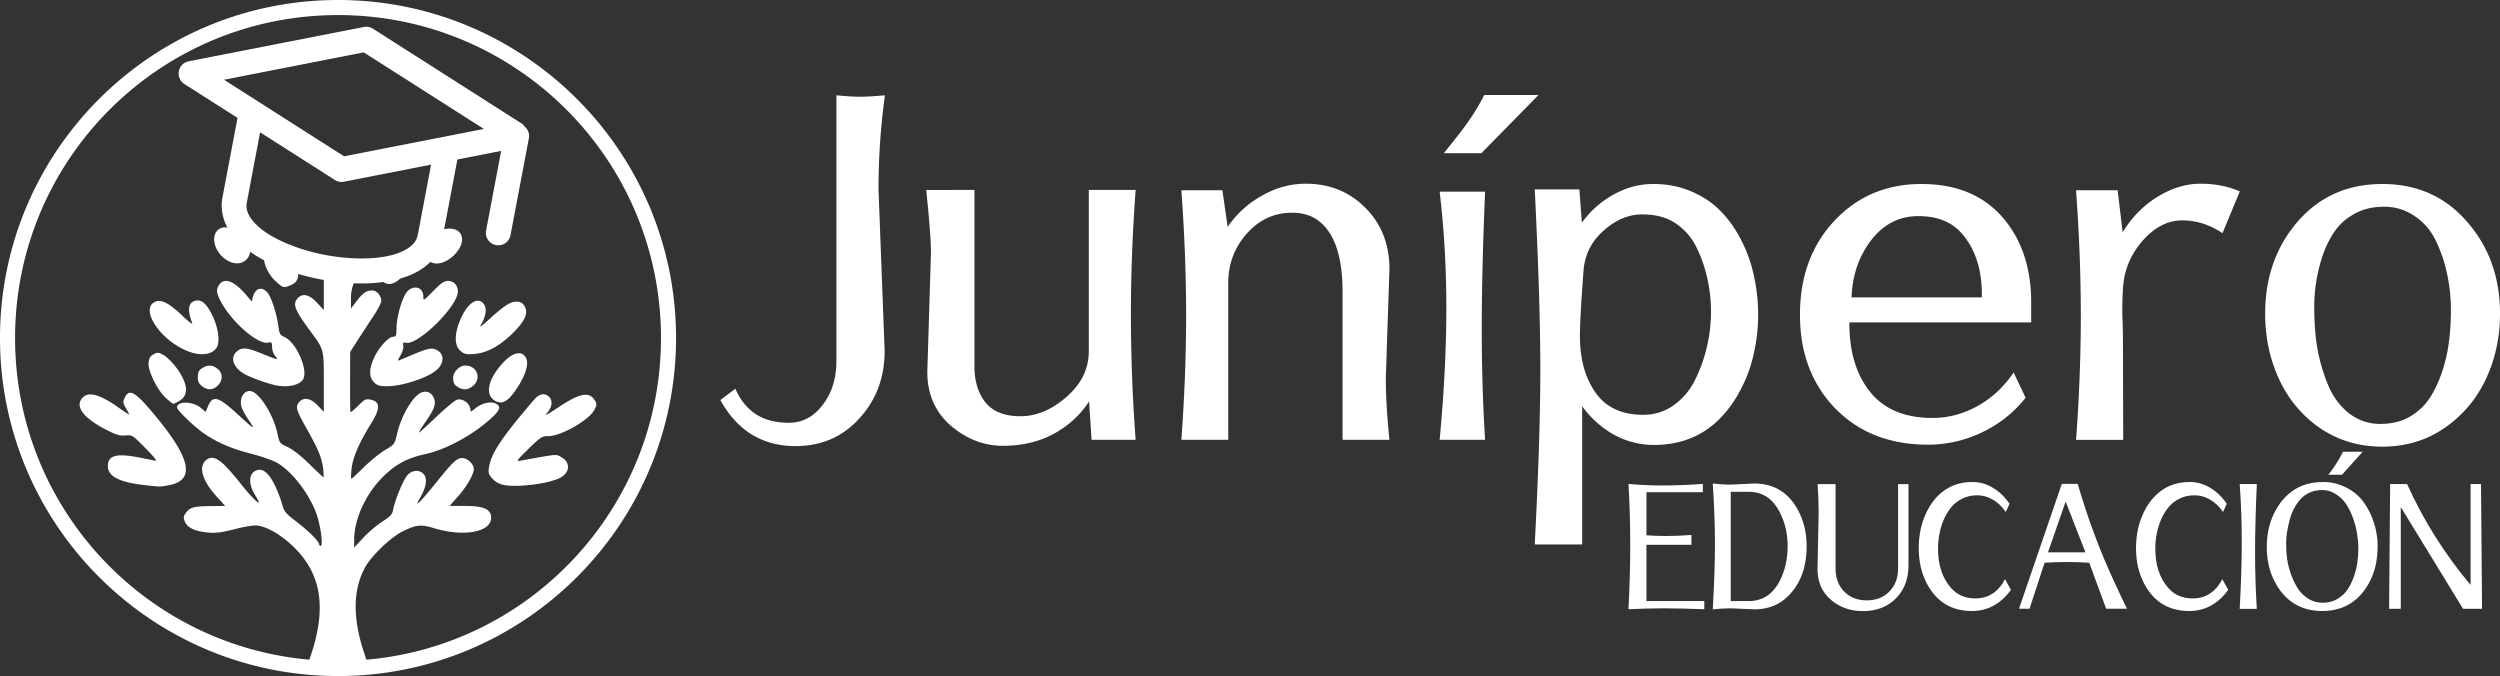 <svg xmlns="http://www.w3.org/2000/svg" xml:space="preserve" width="414.494" height="112.086"><rect width="100%" height="100%" fill="#333333" stroke="none"/><path d="M55.943 0C25.02.055-.037 25.185 0 56.11c.037 30.923 25.154 55.994 56.078 55.976 30.924-.019 56.01-25.12 56.01-56.043a1.25 1.25 0 0 0-.016-.076 1.25 1.25 0 0 0 .016-.059C112.014 24.984 86.868-.055 55.943 0Zm.004 2.5c29.574-.053 53.57 23.84 53.641 53.414a1.25 1.25 0 0 0 .037.037 1.25 1.25 0 0 0-.037.092c0 28-21.461 50.958-48.846 53.336l-.401-1.223c-1.885-5.75-1.828-10.35.172-14.06 1.02-1.893 4.221-4.98 6.175-5.957 2.306-1.152 3.076-1.236 5.263-.572 5.08 1.543 9.715.61 9.472-1.905-.126-1.303-1.307-1.78-4.404-1.781h-2.47l1.47-1.676c1.418-1.615 2.525-3.553 2.537-4.44.012-.815-1.04-1.822-1.9-1.822-.93 0-1.527.567-4.546 4.318-1.075 1.336-2.223 2.667-2.55 2.958-.509.454-.475.32.236-.948.951-1.694 1.08-3.108.345-3.773-.723-.655-1.823-.546-2.564.254-.681.734-2.075 4.078-2.378 5.703-.155.827-.43 1.133-1.844 2.047-.915.592-2.332 1.798-3.15 2.682l-1.487 1.606v-1.283c0-3.356 1.843-7.467 4.606-10.275 2.194-2.23 4.159-3.3 7.29-3.968 2.873-.615 6.829-2.633 9.668-4.935 2.534-2.054 2.99-2.844 1.964-3.393-.803-.43-2.24-.144-3.284.653l-.875.667-.164-.651c-.217-.865-1.297-1.555-2.114-1.35-.352.089-1.888 1.352-3.412 2.808-1.525 1.456-2.84 2.646-2.925 2.646h-.003l-.002-.001h-.001v-.001l-.001-.002h-.001c-.032-.067.421-.805 1.044-1.696 1.48-2.116 1.812-3.01 1.463-3.928-.376-.988-1.206-1.373-2.133-.989-1.385.574-3.273 3.774-3.982 6.75-.439 1.843-.449 1.856-2.004 2.767-.859.504-2.438 1.784-3.51 2.845-1.071 1.06-2.011 1.928-2.088 1.928-.077 0-.062-.744.032-1.653.191-1.832 1.284-4.37 3.216-7.47 1.6-2.566 1.576-3.67-.086-4.003-.753-.15-.982-.036-2.041 1.023-.656.656-1.228 1.118-1.271 1.026-.043-.092-.07-2.37-.062-5.062l.015-4.895 1.361-2.117a420.81 420.81 0 0 1 2.58-3.956c.67-1.012 1.218-2.087 1.218-2.389 0-.858-.747-1.725-1.487-1.725-.977 0-1.561.396-2.605 1.763l-.935 1.224v-1.72c0-.815.109-1.53.463-2.464 1.689.068 3.342.006 4.908-.206.762.565 1.693.399 2.705-.49l.094-.084c1.544-.438 2.96-1.078 4.155-2.015a8.14 8.14 0 0 0 .84-.758c1.072.675 2.89.096 4.233-1.434 1.677-1.91 1.238-3.926-.888-4.074a3.075 3.075 0 0 0-1.061.124l2.192-11.582 7.261-1.422-2.5 13.205a2.06 2.06 0 0 0 1.642 2.408 2.06 2.06 0 0 0 2.408-1.642l3.067-16.2a2.061 2.061 0 0 0-.874-1.935 2.06 2.06 0 0 0-.04-.188L61.838 4.761a2.061 2.061 0 0 0-.986-.321 2.061 2.061 0 0 0-.522.035l-29.044 5.689a2.061 2.061 0 0 0-.713 3.765l8.808 5.616-2.5 13.205c-.333 1.761.029 3.518.836 5a2.283 2.283 0 0 0-.601-.053 1.17 1.17 0 0 0-.206.032c-2.184.548-1.721 3.927.745 5.43 1.878 1.146 3.636.185 3.82-1.416l.17.119c.67.463 1.387.896 2.141 1.298.169 1.188.951 2.634 2.094 3.637 1.088.955 1.158.969 2.386.455.831-.347 1.223-.993 1.17-1.829a38.957 38.957 0 0 0 4.255.994v4.993l-1.143-1.228c-1.268-1.362-2.385-1.623-3.182-.743-.889.982-.546 1.877 2.092 5.47 2.284 3.11 2.233 2.919 2.233 8.464v4.919l-1.017-1.07c-1.143-1.2-2.287-1.42-3.043-.585-.685.757-.542 1.319 1.057 4.148 2.047 3.622 2.656 5.068 2.876 6.828.103.82.133 1.494.068 1.505-.067 0-1.123-.983-2.346-2.183-1.372-1.346-2.746-2.423-3.584-2.81-1.336-.616-1.366-.655-1.704-2.247-.69-3.252-3.156-7.048-4.578-7.048-.863 0-1.487.805-1.487 1.918 0 .687.33 1.442 1.186 2.72 1.315 1.96 1.254 1.93-1.968-1.011-2.994-2.733-3.893-2.946-4.664-1.102l-.394.945-.792-.666c-1.342-1.13-3.951-1.178-3.951-.074 0 .45 2.902 3.243 4.498 4.328 2.186 1.486 4.543 2.504 7.628 3.294 1.681.43 3.642 1.102 4.357 1.49 2.719 1.48 5.924 5.819 6.888 9.325.565 2.05.815 4.498.46 4.498-.156 0-.283-.116-.283-.256 0-.486-1.698-2.186-3.716-3.722-1.798-1.369-2.065-1.686-2.371-2.817-.19-.701-.669-1.99-1.064-2.863-1.17-2.583-2.353-3.464-3.578-2.661-.957.627-.898 2.296.14 3.932.433.684.695 1.243.582 1.243-.272 0-1.828-1.662-3.097-3.307a40.936 40.936 0 0 0-2.35-2.712c-1.494-1.561-2.585-1.832-3.466-.859-1.056 1.167-.302 3.398 2 5.917l1.362 1.49-2.342.026c-2.874.033-3.471.19-4.142 1.088-.459.614-.484.806-.198 1.496.42 1.013 1.655 1.599 3.794 1.799 1.33.124 2.265.006 4.523-.57 1.856-.474 3.179-.674 3.799-.573 1.671.271 3.8 1.523 5.767 3.392 4.356 4.137 5.483 9.258 3.574 16.229a32.298 32.298 0 0 1-.834 2.606c-27.326-2.406-48.747-25.309-48.78-53.266C2.464 26.534 26.373 2.553 55.946 2.5Zm4.368 6.183 19.91 12.695-23.173 4.539-19.91-12.695ZM43.124 21.931l12.404 7.909a2.061 2.061 0 0 0 1.509.285l14.437-2.827-2.193 11.585c-.16.844-.551 1.446-1.31 2.041s-1.91 1.113-3.35 1.452c-2.88.678-6.84.623-10.666-.101-3.825-.724-7.531-2.12-9.964-3.804-1.216-.842-2.099-1.745-2.587-2.576-.49-.83-.633-1.535-.473-2.379zm31.132 24.643c-.613 0-1.14.364-2.428 1.677-1.626 1.658-1.644 1.668-1.644.888 0-1.466-1.5-1.97-2.598-.874-.819.819-1.817 4.102-1.84 6.046-.014 1.35-.077 1.52-.558 1.522-.77.002-2.353 1.734-3.144 3.44-.879 1.897-.889 3.255-.03 4.114.536.536.91.65 2.144.65 2.545 0 6.855-1.424 8.28-2.735 1.29-1.186 1.227-2.701-.138-3.323-.786-.358-1.458-.206-4.146.94-1.14.486-2.119.884-2.174.884h-.004c-.038-.026.161-.436.454-.932.303-.513.497-1.207.433-1.542-.098-.514-.022-.592.48-.496 2.032.388 8.573-6.096 8.573-8.498 0-1.038-.681-1.761-1.66-1.761zm-36.874.003c-.404.021-.746.214-1.006.585-.55.787-.52 1.337.153 2.663 1.763 3.48 6.25 7.405 7.975 6.975.52-.13.59-.042.608.76.01.5.237 1.149.504 1.443.649.717.333.677-1.852-.237-2.705-1.131-3.56-1.238-4.434-.55-1.247.981-.7 2.71 1.2 3.796.993.567 3.593 1.51 5.092 1.845 1.929.431 3.843.072 4.555-.856 1.08-1.406-1.03-6.31-3.079-7.158-.647-.268-.777-.502-.93-1.681-.26-2.014-1.13-4.773-1.757-5.57-.932-1.184-2.11-.862-2.498.684l-.18.714-.966-1.141c-1.3-1.535-2.495-2.318-3.385-2.272zm-4.623 3.232a1.594 1.594 0 0 0-.374.05c-1.18.296-1.35 1.54-.507 3.726.112.291-.64-.277-1.671-1.262-2.114-2.02-3.398-2.702-4.38-2.328-2.802 1.065.671 6.419 5.35 8.25 2.152.841 4.121.553 4.792-.701.533-.995.194-3.305-.773-5.27-.845-1.715-1.583-2.473-2.437-2.465zm46.492.048c-.776-.003-1.718.77-2.467 2.19-1.449 2.748-1.618 5.116-.439 6.13.62.535.94.609 2.221.516 2.096-.152 4.187-1.256 6.347-3.352 2.147-2.084 2.765-3.51 2.016-4.654-.327-.498-.67-.674-1.322-.674-1.002 0-2.103.724-4.663 3.066-.94.86-1.522 1.267-1.292.903.786-1.246 1.075-2.515.74-3.251-.27-.59-.675-.872-1.141-.874zm-53.14 8.638c-.193.01-.382.099-.67.26-.561.313-.74.633-.807 1.438-.111 1.352 1.477 4.544 2.902 5.831.562.508 1.11.922 1.22.922.108 0 .572-.23 1.031-.51 1.595-.973 1.367-2.936-.653-5.611-.61-.808-1.528-1.695-2.04-1.97-.427-.23-.675-.347-.9-.36a.722.722 0 0 0-.083 0zm59.892.073c-.723.01-1.634.533-2.57 1.543-2.597 2.802-3.111 5.422-1.256 6.395 1.168.612 2.168-.027 3.666-2.341 1.278-1.976 1.817-3.74 1.43-4.677-.26-.625-.708-.928-1.27-.92zm-8.842 2.035c-.968-.008-2.04 1.062-2.034 2.032.004.865.197 1.204.922 1.614.829.47 1.628.37 2.41-.303 1.426-1.226.61-3.328-1.298-3.343zm-42.331.013a1.579 1.579 0 0 0-.175.004c-.282.02-.574.114-.891.28-.783.413-.966.739-.97 1.728-.004.596.198 1 .692 1.389.925.727 1.829.693 2.622-.101.884-.884.864-2.054-.047-2.77-.43-.34-.824-.514-1.231-.53zm-13.21 4.502c-.025 0-.05 0-.076.002-.361.028-.629.325-.878.846-.312.653-.29.845.196 1.668.302.512.55.99.55 1.061v.002l-.001.001v.001h-.001v.001h-.002v.001h-.001c-.067.02-.796-.446-1.677-1.075-3.087-2.203-4.978-2.751-5.992-1.737-1.396 1.396-.032 3.331 3.73 5.288 1.762.917 2.34 1.095 3.307 1.018 1.159-.092 1.196-.068 3.351 2.125 1.666 1.695 2.024 2.18 1.519 2.053-.364-.091-1.699-.358-2.966-.594-3.446-.641-4.796-.218-4.796 1.503 0 1.671 1.864 2.656 5.915 3.125 2.808.325 2.693.325 4.244.03 4.256-.807 3.645-4.257-1.963-11.098-2.413-2.943-3.66-4.2-4.459-4.221Zm68.414.254c-.472.019-.97.304-1.437.847-5.367 6.25-7.155 8.919-7.519 11.22-.152.963-.081 1.2.573 1.925.512.566 1.12.897 1.937 1.052 2.386.454 7.798-.287 9.454-1.294 1.477-.898 1.52-2.448.09-3.283-.987-.576-.4-.623-6.962.562-.615.11-.394-.192 1.455-1.986 2.029-1.97 2.259-2.116 3.291-2.11 2.134.012 6.853-2.71 7.67-4.423.399-.836.398-.952-.011-1.576-.923-1.409-2.464-1.113-5.836 1.119-2.197 1.455-2.563 1.632-1.962.95.731-.83.878-1.905.342-2.497-.265-.294-.566-.459-.884-.498a1.236 1.236 0 0 0-.2-.008z" style="fill:#ffffff;fill-opacity:1;stroke-width:.265"/><path d="M246.077 15.748c-1.855 3.741-4.086 6.38-6.695 9.65h6.224l9.477-9.65zm-107.405.053v44.114c0 2.828-.756 5.231-2.266 7.21-1.51 1.98-3.376 2.97-5.595 2.97-2.22 0-4.07-.487-5.549-1.461-1.48-1.005-2.59-2.404-3.329-4.195l-2.497 1.885c2.805 5.09 6.967 7.636 12.485 7.636 4.254 0 7.768-1.524 10.542-4.572 2.806-3.048 4.208-6.787 4.208-11.217l-1.017-26.77c0-5.247.355-10.447 1.064-15.6-1.757.157-3.13.236-4.116.236-.986 0-2.297-.079-3.93-.236zm77.822 14.657c-2.528 0-4.948.66-7.26 1.98a16.528 16.528 0 0 0-5.688 5.184l-.878-6.08h-6.797c.524 7.227.785 14.124.785 20.69 0 6.567-.261 13.464-.785 20.69h7.768V46.908c0-3.11 1.017-5.829 3.052-8.154 2.065-2.325 4.577-3.487 7.537-3.487 1.634 0 3.02.392 4.161 1.178 2.806 1.948 4.208 5.954 4.208 12.018v24.46h7.769c-.401-3.895-.601-7.304-.601-10.227l.6-18.097c0-4.085-1.325-7.463-3.976-10.133-2.651-2.671-5.95-4.007-9.895-4.007zm148.337 0c-2.373 0-4.747.723-7.12 2.168-2.343 1.446-4.27 3.41-5.78 5.892l-.833-6.976h-6.89c.525 7.29.787 14.234.787 20.832 0 6.567-.262 13.416-.787 20.549h7.815l-.046-17.25c0-.534-.03-1.665-.093-3.393-.03-1.76.016-3.41.14-4.949.246-2.796 1.34-5.294 3.282-7.494 1.973-2.199 4.131-3.299 6.474-3.299 2.373 0 4.608.707 6.704 2.121l2.867-6.928c-1.942-.849-4.115-1.273-6.52-1.273zm-90.723.048c-2.28 0-4.47.581-6.566 1.744-2.065 1.13-3.822 2.686-5.27 4.665l-.417-5.514h-7.398c.616 12.348.924 22.293.924 29.834 0 7.54-.308 17.218-.924 29.031h7.86V67.361c1.45 1.98 3.207 3.55 5.272 4.713 2.096 1.131 4.3 1.697 6.612 1.697 4.501 0 8.2-1.508 11.098-4.525 1.356-1.413 2.497-3.047 3.422-4.9a23.137 23.137 0 0 0 2.08-5.845c.462-2.074.694-4.195.694-6.363s-.232-4.289-.694-6.362a23.04 23.04 0 0 0-2.08-5.891c-.925-1.854-2.066-3.472-3.422-4.855-1.326-1.382-2.96-2.482-4.902-3.3-1.91-.816-4.007-1.224-6.288-1.224zm44.437 0c-5.795 0-10.604 2.042-14.427 6.127-3.791 4.053-5.687 9.237-5.687 15.553 0 6.315 1.942 11.483 5.826 15.505 3.915 4.022 9.048 6.033 15.398 6.033 3.114 0 6.089-.675 8.925-2.026a20.097 20.097 0 0 0 7.259-5.75l-1.988-4.195c-1.573 2.357-3.56 4.21-5.965 5.561-2.374 1.32-4.871 1.98-7.491 1.98-4.563 0-8-1.43-10.312-4.289-2.312-2.86-3.468-6.677-3.468-11.453v-.094h30.15v-2.97c.06-5.906-1.512-10.714-4.718-14.421-3.206-3.708-7.706-5.561-13.502-5.561zm76.435 0c-5.764 0-10.45 2.089-14.057 6.268-3.576 4.147-5.364 9.222-5.364 15.223 0 3.927.77 7.557 2.312 10.887 1.542 3.33 3.807 6.033 6.797 8.106 3.021 2.043 6.459 3.064 10.312 3.064 3.853 0 7.275-1.021 10.265-3.064 3.021-2.073 5.318-4.775 6.89-8.106 1.572-3.33 2.359-6.96 2.359-10.887 0-6.001-1.82-11.076-5.457-15.223-3.607-4.18-8.292-6.268-14.057-6.268zm-241.419.99c.524 4.932.786 8.42.786 10.462l-.601 19.7c0 3.677 1.295 6.646 3.884 8.908 2.62 2.231 5.503 3.346 8.647 3.346 3.175 0 5.98-.66 8.416-1.979 2.435-1.32 4.393-3.11 5.872-5.373l.416 6.363h7.306a281.27 281.27 0 0 1-.786-20.69c0-6.724.262-13.636.786-20.737h-7.768v26.722c0 2.922-1.233 5.451-3.7 7.588-2.435 2.137-4.978 3.205-7.628 3.205-2.62 0-4.548-.754-5.781-2.262-1.233-1.54-1.85-3.551-1.85-6.033v-29.22Zm85.128.282c.74 6.159 1.11 12.584 1.11 19.276 0 6.693-.37 13.982-1.11 21.869h7.537c-.37-5.782-.555-11.94-.555-18.475 0-6.535.185-14.092.555-22.67zm156.615 2.498c1.91 0 3.637.55 5.179 1.65 1.541 1.068 2.712 2.498 3.514 4.289a23.886 23.886 0 0 1 1.803 5.56c.37 1.886.555 3.755.555 5.61 0 1.853-.108 3.597-.324 5.23-.185 1.603-.555 3.252-1.11 4.95-.554 1.664-1.248 3.142-2.08 4.43-.833 1.257-1.942 2.293-3.33 3.11-1.356.786-2.99 1.179-4.9 1.179-1.881 0-3.592-.582-5.134-1.744-1.51-1.194-2.666-2.75-3.468-4.666a29.877 29.877 0 0 1-1.757-5.892c-.37-1.98-.555-4.367-.555-7.163 0-2.828.463-5.64 1.387-8.437.555-1.602 1.25-2.985 2.081-4.147.833-1.163 1.927-2.105 3.284-2.828 1.356-.754 2.974-1.131 4.854-1.131zm-123.045 1.273c2.282 0 4.146.502 5.595 1.508a10.05 10.05 0 0 1 3.422 3.959 22.88 22.88 0 0 1 1.803 5.184c.4 1.791.601 3.63.601 5.514a25.67 25.67 0 0 1-.647 5.656 24.895 24.895 0 0 1-1.942 5.514c-.833 1.728-2.004 3.142-3.514 4.242-1.51 1.1-3.222 1.65-5.133 1.65-3.545 0-6.18-1.226-7.907-3.677-1.726-2.45-2.59-5.577-2.59-9.379 0-2.01.201-5.64.602-10.887.215-2.64 1.325-4.839 3.329-6.598 2.004-1.79 4.131-2.686 6.381-2.686zm45.778.282c3.175 0 5.595.974 7.26 2.922 2.28 2.64 3.375 6.159 3.283 10.557h-21.595c.124-3.644 1.203-6.802 3.237-9.473 2.066-2.67 4.67-4.006 7.815-4.006z" style="font-weight:700;font-size:390.511px;line-height:1.25;font-family:Rachana;-inkscape-font-specification:&quot;Rachana, Bold&quot;;fill:#ffffff;stroke-width:.498"/><path d="M282.568 99.66v1.35q-4.035-.153-6.754-.153-2.719 0-5.814.153.29-5.677.29-10.738 0-5.078-.29-10.037 2.685.256 5.626.256 2.94 0 6.703-.256v1.368h-9.354v7.147q1.54.12 3.3.12 1.762 0 4.156-.171v1.624h-7.456v9.337zm13.823-9.063q0-1.248-.222-2.48-.223-1.23-.736-2.428-.496-1.196-1.214-2.12-1.624-2.035-4.309-2.035h-2.958V99.66h2.958q3.83 0 5.54-4.156.94-2.274.94-4.907zm-9.576-10.243 4.053-.188q4.907 0 7.284 4.497 1.385 2.617 1.385 5.934 0 5.198-3.095 8.259-2.188 2.171-5.557 2.171l-3.984-.17q-1.214 0-2.924.17.359-6.463.359-10.858 0-4.411-.36-10.003 1.591.188 2.84.188zM301.34 94.36l.188-9.32q0-2.427-.17-4.77h2.975v14.038q0 2.326 1.436 3.78 1.453 1.453 3.745 1.453 2.291 0 3.727-1.454 1.454-1.47 1.454-3.779V80.27h1.727v13.44q0 3.403-2.086 5.506t-5.455 2.103q-3.129 0-5.284-1.847-2.257-1.898-2.257-5.112zm26.169 4.856q3.249 0 4.925-3.198l.974 1.779q-2.565 3.505-6.463 3.505-5.028 0-7.421-4.446-1.403-2.599-1.403-5.984 0-3.403 1.403-6.173 1.539-3.01 4.24-4.173 1.47-.615 3.266-.615 1.813 0 3.403.975 1.59.957 2.736 2.633l-.616 1.368q-.872-1.3-2.12-2.035-1.248-.735-2.616-.735t-2.463.547q-1.094.53-1.83 1.42-.734.888-1.247 2.051-.958 2.257-.958 4.84 0 4.017 2.103 6.446 1.54 1.795 4.087 1.795zm12.045-7.643h6.207l-3.283-8.413zm13.098 9.353h-3.454l-2.805-7.626q-1.778-.12-3.762-.12-1.966 0-3.642.12l-2.496 7.626h-1.744l7.096-20.707h2.633q2.48 8.515 5.934 15.97.359.787 1.128 2.429.787 1.624 1.112 2.308zm10.881-1.71q3.25 0 4.925-3.198l.975 1.779q-2.565 3.505-6.464 3.505-5.027 0-7.42-4.446-1.403-2.599-1.403-5.984 0-3.403 1.402-6.173 1.54-3.01 4.24-4.173 1.471-.615 3.267-.615 1.812 0 3.402.975 1.59.957 2.736 2.633l-.615 1.368q-.872-1.3-2.12-2.035-1.249-.735-2.617-.735-1.368 0-2.462.547-1.094.53-1.83 1.42-.735.888-1.248 2.051-.957 2.257-.957 4.84 0 4.017 2.103 6.446 1.539 1.795 4.086 1.795zm10.643 1.727h-2.838q.341-6.19.341-11.046 0-4.856-.341-9.644h2.838q-.29 6.515-.29 11.32 0 4.787.29 9.37zm16.046-5.232q.444-1.214.615-2.394.171-1.197.171-2.377 0-1.18-.205-2.428-.188-1.266-.667-2.582-.461-1.317-1.145-2.343-.667-1.026-1.727-1.675-1.043-.667-2.24-.667-1.18 0-2.104.427-.906.41-1.538 1.129-.633.718-1.095 1.624-.462.906-.718 1.967-.53 2.086-.53 3.659 0 1.556.188 2.804.205 1.231.667 2.514.479 1.282 1.146 2.29.683.993 1.727 1.642 1.06.633 2.342.633 1.3 0 2.343-.581 1.043-.582 1.693-1.505.65-.923 1.077-2.137zm1.641-12.483q1.129 1.522 1.727 3.437.616 1.915.616 3.813 0 1.881-.376 3.437-.376 1.556-1.146 2.907-.752 1.334-1.83 2.343-2.308 2.137-5.83 2.137-5.113 0-7.678-4.497-1.522-2.65-1.522-6.122 0-3.47 1.522-6.172 1.642-2.924 4.429-4.019 1.505-.581 3.454-.581 1.966 0 3.745.906 1.778.89 2.89 2.411zM388.46 74.9h3.266l-3.437 3.813h-2.257q1.419-1.778 2.428-3.813zm22.885 5.352.171 20.69h-3.146l-10.328-16.877v16.877h-1.932l.17-20.69h2.805q4.053 8.994 10.533 16.74v-16.74Z" aria-label="EDUCACIÓN" style="font-weight:700;font-size:35.019px;line-height:1.25;font-family:Rachana;-inkscape-font-specification:&quot;Rachana, Bold&quot;;text-align:center;letter-spacing:-1.002px;text-anchor:middle;fill:#ffffff;stroke-width:.148"/></svg>
